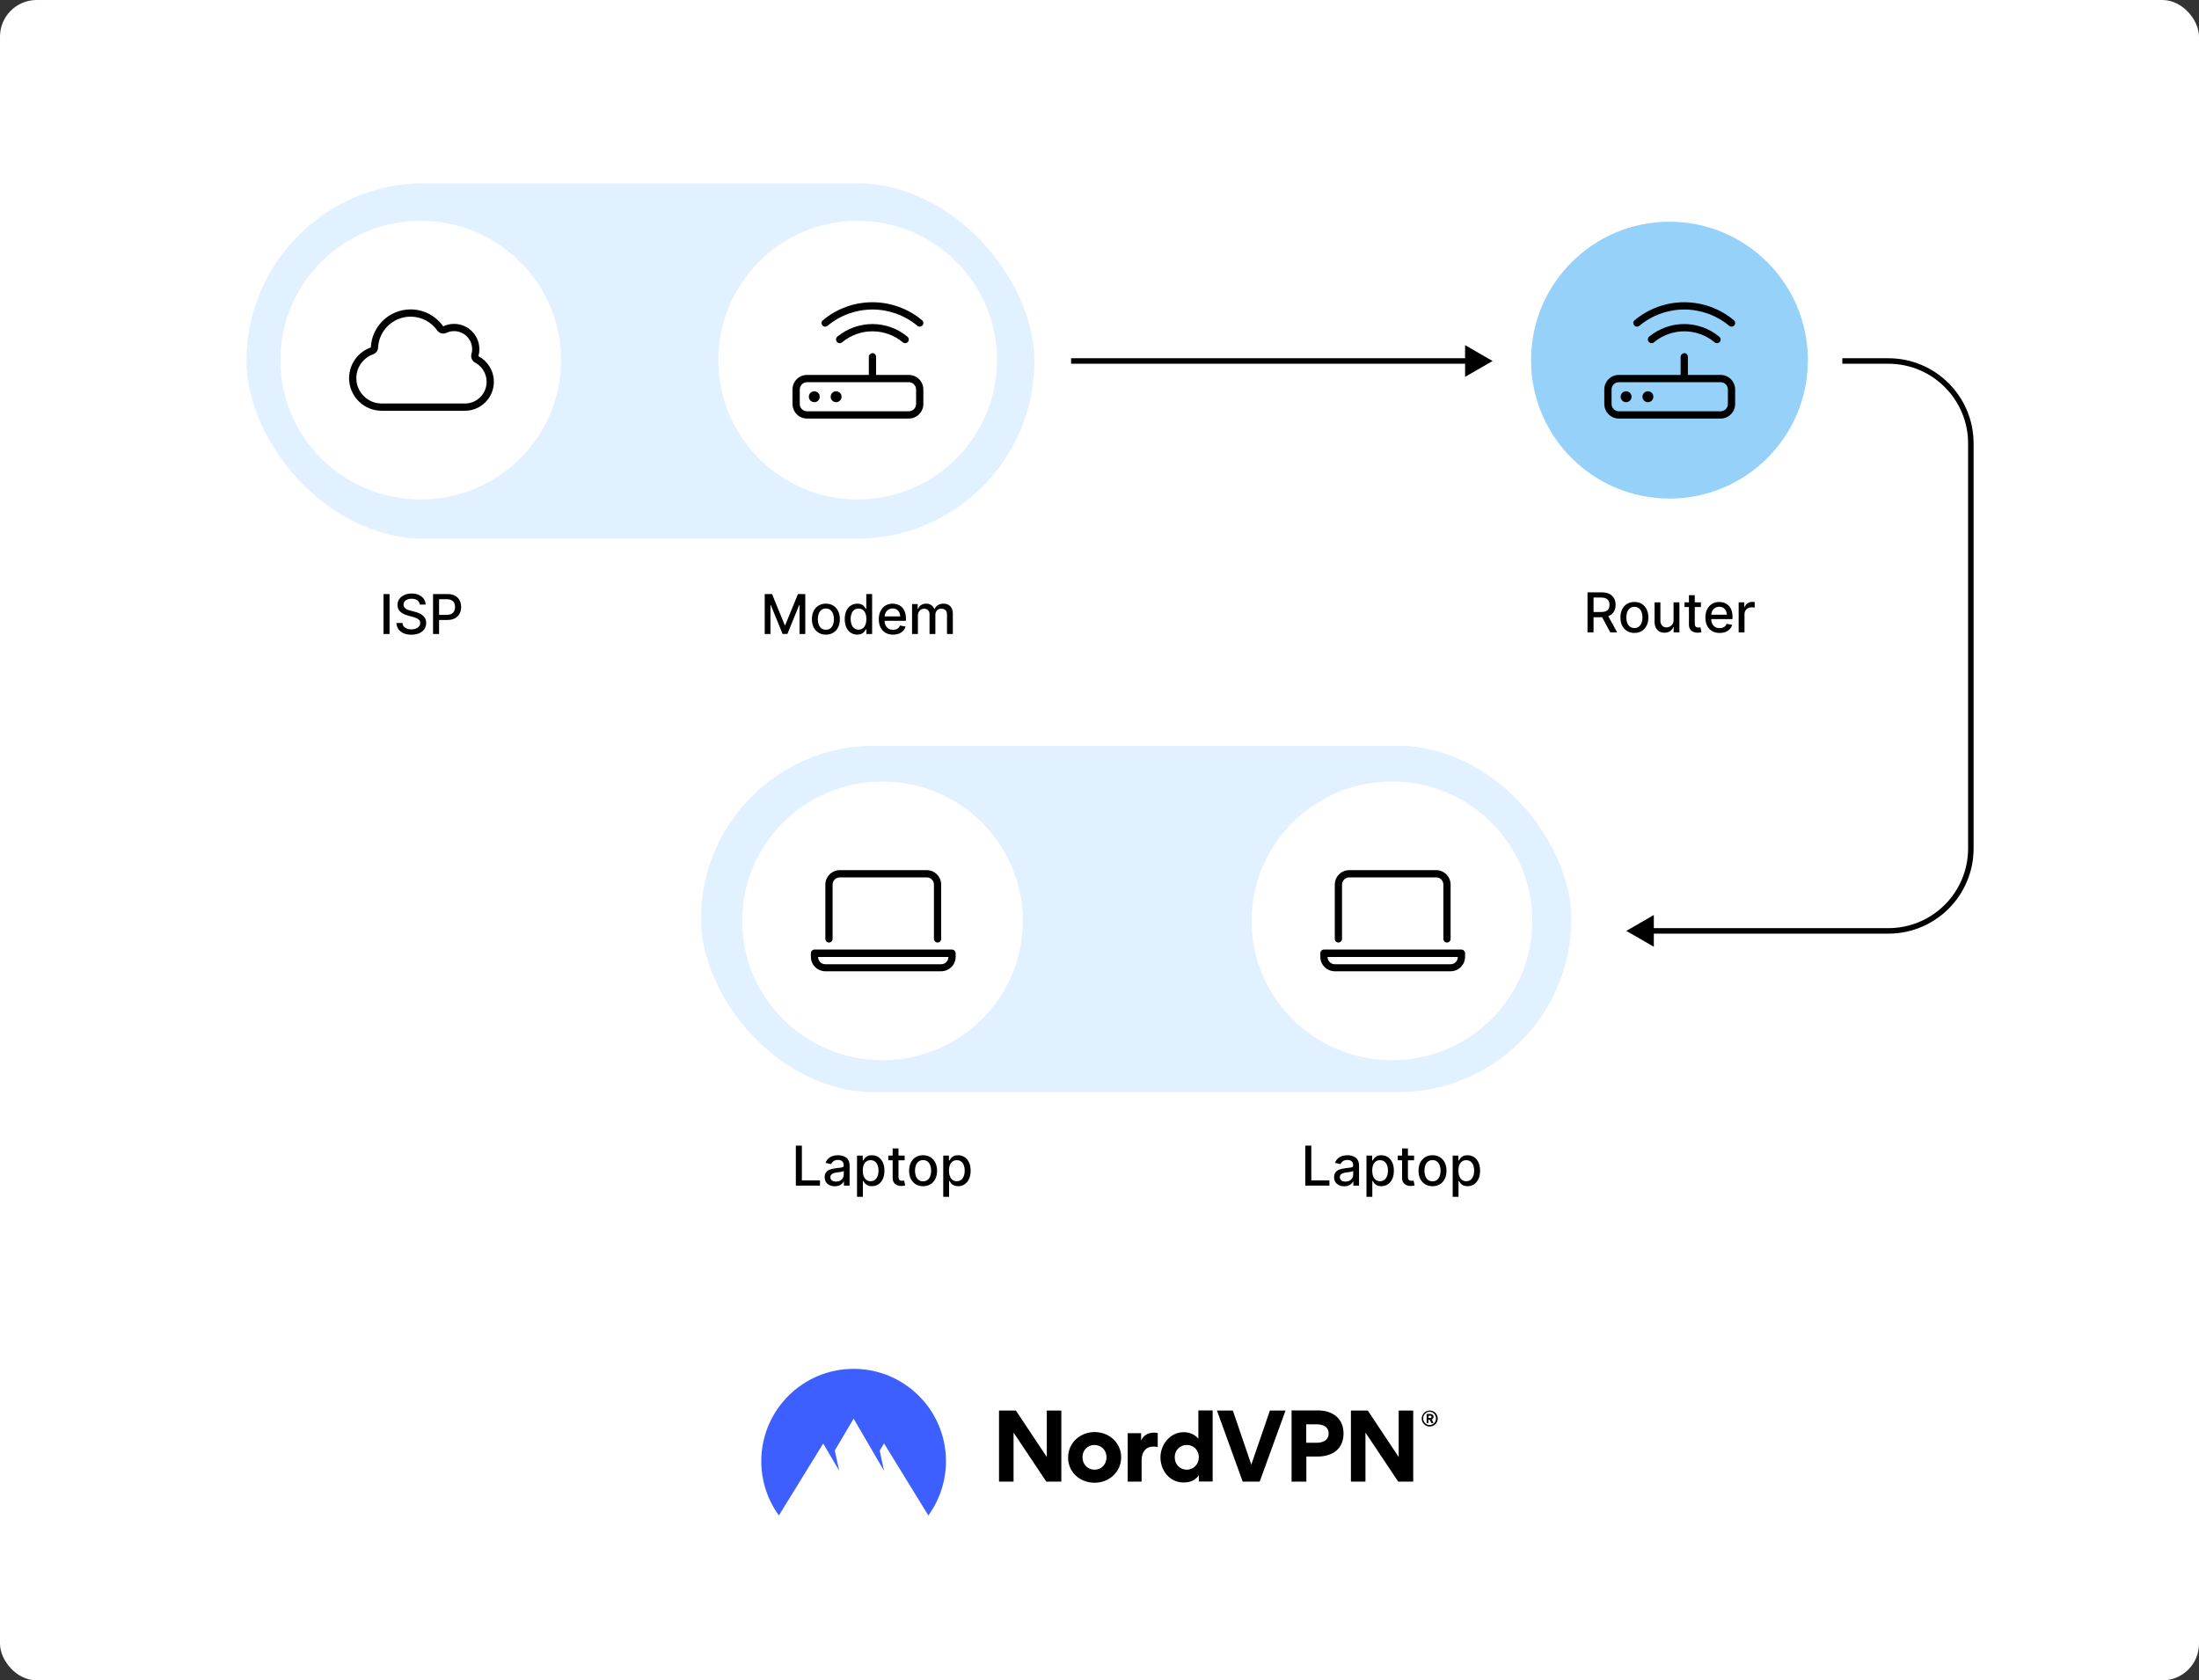 <svg fill="none" height="917" viewBox="0 0 1200 917" width="1200" xmlns="http://www.w3.org/2000/svg" xmlns:xlink="http://www.w3.org/1999/xlink"><rect x="0" y="0" width="1200" height="917" fill="#333333" stroke="none"/><clipPath id="clip0_220_501"><path d="M190.5 157H269.5V236H190.5Z"/></clipPath><clipPath id="clip1_220_501"><path d="M442.5 463H521.5V542H442.5Z"/></clipPath><clipPath id="clip2_220_501"><path d="M720.5 463H799.5V542H720.5Z"/></clipPath><rect fill="#ffffff" height="917" rx="20" width="1200"/><path d="M814.5 197 799.5 188.34V205.66L814.5 197ZM584.5 198.5H801V195.5H584.5V198.5Z" fill="#000000"/><path d="M887.5 508 902.5 499.34 902.5 516.66 887.5 508ZM1030.5 197 1030.5 195.5 1030.5 197ZM1075.5 242 1077 242 1075.5 242ZM1075.5 463 1074 463 1075.5 463ZM1030.5 509.5 901 509.5 901 506.5 1030.5 506.5 1030.5 509.5ZM1005.36 195.5 1030.5 195.5 1030.5 198.5 1005.36 198.5 1005.36 195.5ZM1077 242 1077 463 1074 463 1074 242 1077 242ZM1030.5 195.5C1056.18 195.5 1077 216.319 1077 242L1074 242C1074 217.976 1054.52 198.5 1030.5 198.5L1030.5 195.5ZM1030.5 506.5C1054.52 506.5 1074 487.024 1074 463L1077 463C1077 488.681 1056.18 509.5 1030.5 509.5L1030.5 506.5Z" fill="#000000"/><rect fill="#e2f1ff" height="194" rx="97" width="430" x="134.5" y="100"/><path d="M305.662 196.537C305.662 238.256 271.599 272.075 229.581 272.075 187.563 272.075 153.5 238.256 153.5 196.537 153.5 154.819 187.563 121 229.581 121 271.599 121 305.662 154.819 305.662 196.537Z" fill="#ffffff"/><path d="M305.662 196.537C305.662 238.256 271.599 272.075 229.581 272.075 187.563 272.075 153.5 238.256 153.5 196.537 153.5 154.819 187.563 121 229.581 121 271.599 121 305.662 154.819 305.662 196.537Z" stroke="#ffffff"/><g clip-path="url(#clip0_220_501)"><path d="M247.775 176.75C255.416 176.75 261.6 182.934 261.6 190.575 261.6 191.896 261.415 193.056 261.069 194.377 266.081 197.018 269.5 202.289 269.5 208.35 269.5 217.077 262.427 224.15 253.7 224.15H208.275C198.458 224.15 190.5 216.188 190.5 206.375 190.5 198.623 195.456 192.044 202.371 189.6 202.881 178.058 212.398 168.85 224.075 168.85 231.42 168.85 237.912 172.498 241.85 178.083 243.64 177.228 245.652 176.75 247.775 176.75ZM243.541 181.65C241.813 182.477 239.727 181.922 238.616 180.354 235.394 175.777 230.086 172.8 224.075 172.8 214.521 172.8 206.732 180.33 206.312 189.773 206.251 191.39 205.201 192.686 203.683 193.328 198.299 195.229 194.45 200.351 194.45 206.375 194.45 214.016 200.639 220.2 208.275 220.2H253.7C260.242 220.2 265.55 214.892 265.55 208.35 265.55 203.807 262.995 199.857 259.23 197.87 257.576 196.883 256.761 195.08 257.267 193.18 257.514 192.427 257.65 191.525 257.65 190.575 257.65 185.119 253.231 180.7 247.775 180.7 246.257 180.7 244.825 181.046 243.541 181.65Z" fill="#000000"/></g><path d="M212.578 324.182V346H209.286V324.182H212.578ZM229.092 329.913C228.978 328.905 228.509 328.124 227.686 327.57 226.862 327.009 225.825 326.728 224.575 326.728 223.68 326.728 222.906 326.87 222.252 327.154 221.599 327.431 221.091 327.815 220.729 328.305 220.374 328.788 220.196 329.338 220.196 329.956 220.196 330.474 220.317 330.922 220.558 331.298 220.807 331.675 221.13 331.991 221.528 332.246 221.933 332.495 222.366 332.705 222.828 332.875 223.289 333.038 223.733 333.173 224.159 333.28L226.29 333.834C226.986 334.004 227.7 334.235 228.431 334.526 229.163 334.817 229.841 335.201 230.466 335.677 231.091 336.153 231.595 336.742 231.979 337.445 232.369 338.148 232.565 338.99 232.565 339.97 232.565 341.206 232.245 342.303 231.606 343.262 230.974 344.221 230.054 344.977 228.847 345.531 227.646 346.085 226.194 346.362 224.49 346.362 222.856 346.362 221.443 346.103 220.249 345.585 219.056 345.066 218.122 344.331 217.448 343.379 216.773 342.42 216.4 341.284 216.329 339.97H219.632C219.695 340.759 219.951 341.415 220.399 341.941 220.853 342.46 221.432 342.847 222.135 343.102 222.845 343.351 223.623 343.475 224.468 343.475 225.399 343.475 226.226 343.33 226.95 343.038 227.682 342.74 228.257 342.328 228.676 341.803 229.095 341.27 229.305 340.648 229.305 339.938 229.305 339.292 229.12 338.763 228.751 338.351 228.389 337.939 227.895 337.598 227.27 337.328 226.652 337.058 225.953 336.82 225.171 336.614L222.593 335.911C220.846 335.435 219.461 334.736 218.438 333.812 217.423 332.889 216.915 331.668 216.915 330.148 216.915 328.891 217.256 327.793 217.938 326.856 218.619 325.918 219.543 325.19 220.708 324.672 221.872 324.146 223.186 323.884 224.649 323.884 226.127 323.884 227.43 324.143 228.559 324.661 229.695 325.18 230.59 325.893 231.244 326.803 231.897 327.705 232.238 328.741 232.267 329.913H229.092ZM236.319 346V324.182H244.096C245.793 324.182 247.199 324.491 248.314 325.109 249.429 325.727 250.264 326.572 250.818 327.644 251.372 328.71 251.649 329.91 251.649 331.245 251.649 332.587 251.368 333.795 250.807 334.867 250.253 335.933 249.415 336.778 248.293 337.403 247.178 338.021 245.775 338.33 244.085 338.33H238.737V335.538H243.787C244.859 335.538 245.729 335.354 246.397 334.984 247.064 334.608 247.554 334.097 247.867 333.45 248.179 332.804 248.336 332.069 248.336 331.245 248.336 330.421 248.179 329.69 247.867 329.05 247.554 328.411 247.061 327.911 246.386 327.548 245.718 327.186 244.838 327.005 243.744 327.005H239.61V346H236.319Z" fill="#000000"/><circle cx="468.037" cy="196.537" fill="#ffffff" r="75.537"/><circle cx="468.037" cy="196.537" r="75.537" stroke="#ffffff"/><path d="M444.369 213.531C442.726 213.531 441.394 214.864 441.394 216.506 441.394 218.149 442.726 219.481 444.369 219.481 446.012 219.481 447.344 218.155 447.344 216.506 447.344 214.857 446.018 213.531 444.369 213.531ZM456.27 213.531C454.628 213.531 453.295 214.864 453.295 216.506 453.295 218.149 454.634 219.481 456.27 219.481 457.907 219.481 459.246 218.155 459.246 216.506 459.246 214.857 457.919 213.531 456.27 213.531ZM495.941 204.605H478.089V194.687C478.089 193.596 477.197 192.704 476.217 192.704 475.238 192.704 474.122 193.596 474.122 194.687V204.605H440.402C436.02 204.605 432.468 208.157 432.468 212.539V220.362C432.468 224.849 436.02 228.407 440.402 228.407H495.941C500.323 228.407 503.875 224.854 503.875 220.473V212.539C503.875 208.163 500.317 204.605 495.941 204.605ZM499.908 220.473C499.908 222.664 498.131 224.44 495.941 224.44H440.402C438.211 224.44 436.435 222.664 436.435 220.473V212.539C436.435 210.348 438.211 208.571 440.402 208.571H495.941C498.131 208.571 499.908 210.348 499.908 212.539V220.473ZM451.596 177.79C458.452 172.059 467.155 168.901 476.106 168.901 485.056 168.901 493.759 172.059 500.627 177.792 500.987 178.1 501.445 178.249 501.892 178.249 502.457 178.249 503.019 178.007 503.414 177.538 504.115 176.697 504.003 175.445 503.162 174.742 495.594 168.419 485.986 164.934 476.106 164.934 466.225 164.934 456.617 168.419 449.055 174.748 448.101 175.451 448.101 176.702 448.795 177.542 449.501 178.385 450.753 178.497 451.596 177.79ZM456.989 183.666C456.035 184.472 456.035 185.724 456.729 186.567 457.436 187.41 458.688 187.509 459.531 186.815 464.167 182.935 470.056 180.802 476.106 180.802 482.155 180.802 488.045 182.939 492.693 186.818 493.052 187.125 493.511 187.274 493.957 187.274 494.523 187.274 495.089 187.032 495.48 186.563 496.181 185.722 496.069 184.47 495.228 183.767 489.879 179.302 483.085 176.835 476.106 176.835 469.126 176.835 462.332 179.302 456.989 183.666Z" fill="#000000"/><path d="M417.307 324.182H421.302L428.248 341.142H428.504L435.45 324.182H439.445V346H436.313V330.212H436.11L429.675 345.968H427.076L420.641 330.201H420.439V346H417.307V324.182ZM450.688 346.33C449.154 346.33 447.815 345.979 446.671 345.276 445.528 344.572 444.64 343.589 444.008 342.325 443.376 341.06 443.06 339.583 443.06 337.893 443.06 336.195 443.376 334.711 444.008 333.44 444.64 332.168 445.528 331.181 446.671 330.478 447.815 329.775 449.154 329.423 450.688 329.423 452.222 329.423 453.561 329.775 454.704 330.478 455.848 331.181 456.735 332.168 457.367 333.44 458 334.711 458.316 336.195 458.316 337.893 458.316 339.583 458 341.06 457.367 342.325 456.735 343.589 455.848 344.572 454.704 345.276 453.561 345.979 452.222 346.33 450.688 346.33ZM450.698 343.656C451.693 343.656 452.517 343.393 453.17 342.868 453.823 342.342 454.306 341.643 454.619 340.769 454.938 339.896 455.098 338.933 455.098 337.882 455.098 336.838 454.938 335.879 454.619 335.006 454.306 334.125 453.823 333.418 453.17 332.886 452.517 332.353 451.693 332.087 450.698 332.087 449.697 332.087 448.866 332.353 448.205 332.886 447.552 333.418 447.066 334.125 446.746 335.006 446.433 335.879 446.277 336.838 446.277 337.882 446.277 338.933 446.433 339.896 446.746 340.769 447.066 341.643 447.552 342.342 448.205 342.868 448.866 343.393 449.697 343.656 450.698 343.656ZM467.817 346.32C466.496 346.32 465.317 345.982 464.28 345.308 463.25 344.626 462.44 343.656 461.851 342.399 461.269 341.135 460.977 339.619 460.977 337.85 460.977 336.082 461.272 334.569 461.862 333.312 462.458 332.055 463.275 331.092 464.312 330.425 465.349 329.757 466.524 329.423 467.838 329.423 468.854 329.423 469.671 329.594 470.288 329.935 470.913 330.268 471.396 330.659 471.737 331.107 472.085 331.554 472.355 331.948 472.547 332.289H472.739V324.182H475.924V346H472.813V343.454H472.547C472.355 343.802 472.078 344.2 471.716 344.647 471.361 345.094 470.871 345.485 470.246 345.819 469.621 346.153 468.811 346.32 467.817 346.32ZM468.52 343.603C469.436 343.603 470.21 343.362 470.842 342.879 471.482 342.388 471.965 341.71 472.291 340.844 472.625 339.977 472.792 338.969 472.792 337.818 472.792 336.682 472.629 335.687 472.302 334.835 471.975 333.983 471.496 333.319 470.864 332.843 470.232 332.367 469.45 332.129 468.52 332.129 467.561 332.129 466.762 332.378 466.123 332.875 465.484 333.372 465.001 334.05 464.674 334.91 464.354 335.769 464.195 336.739 464.195 337.818 464.195 338.912 464.358 339.896 464.685 340.769 465.011 341.643 465.494 342.335 466.134 342.847 466.78 343.351 467.575 343.603 468.52 343.603ZM487.343 346.33C485.731 346.33 484.342 345.986 483.178 345.297 482.02 344.601 481.125 343.624 480.493 342.367 479.868 341.103 479.555 339.622 479.555 337.925 479.555 336.249 479.868 334.771 480.493 333.493 481.125 332.214 482.006 331.217 483.135 330.499 484.271 329.782 485.599 329.423 487.119 329.423 488.043 329.423 488.937 329.576 489.804 329.881 490.67 330.187 491.448 330.666 492.137 331.32 492.826 331.973 493.369 332.822 493.767 333.866 494.165 334.903 494.364 336.163 494.364 337.648V338.777H481.356V336.391H491.242C491.242 335.553 491.072 334.81 490.731 334.164 490.39 333.511 489.91 332.996 489.293 332.619 488.682 332.243 487.964 332.055 487.141 332.055 486.246 332.055 485.464 332.275 484.797 332.715 484.136 333.148 483.625 333.717 483.263 334.42 482.908 335.116 482.73 335.872 482.73 336.689V338.553C482.73 339.647 482.922 340.577 483.305 341.344 483.696 342.112 484.239 342.697 484.935 343.102 485.631 343.5 486.445 343.699 487.375 343.699 487.979 343.699 488.529 343.614 489.026 343.443 489.523 343.266 489.953 343.003 490.315 342.655 490.678 342.307 490.954 341.877 491.146 341.366L494.161 341.909C493.92 342.797 493.486 343.575 492.861 344.242 492.244 344.903 491.466 345.418 490.528 345.787 489.598 346.149 488.536 346.33 487.343 346.33ZM497.718 346V329.636H500.775V332.3H500.978C501.319 331.398 501.876 330.695 502.65 330.19 503.425 329.679 504.351 329.423 505.431 329.423 506.525 329.423 507.441 329.679 508.18 330.19 508.925 330.702 509.476 331.405 509.831 332.3H510.001C510.392 331.426 511.013 330.73 511.866 330.212 512.718 329.686 513.733 329.423 514.912 329.423 516.397 329.423 517.608 329.888 518.545 330.819 519.49 331.749 519.962 333.152 519.962 335.027V346H516.777V335.325C516.777 334.217 516.475 333.415 515.871 332.918 515.268 332.42 514.547 332.172 513.709 332.172 512.672 332.172 511.866 332.491 511.29 333.131 510.715 333.763 510.427 334.576 510.427 335.57V346H507.253V335.123C507.253 334.235 506.976 333.521 506.422 332.982 505.868 332.442 505.147 332.172 504.259 332.172 503.655 332.172 503.098 332.332 502.586 332.651 502.082 332.964 501.674 333.401 501.361 333.962 501.056 334.523 500.903 335.173 500.903 335.911V346H497.718Z" fill="#000000"/><rect fill="#e2f1ff" height="189" rx="94.5" width="475" x="382.5" y="407"/><path d="M557.662 502.537C557.662 544.256 523.599 578.075 481.581 578.075 439.563 578.075 405.5 544.256 405.5 502.537 405.5 460.819 439.563 427 481.581 427 523.599 427 557.662 460.819 557.662 502.537Z" fill="#ffffff"/><path d="M557.662 502.537C557.662 544.256 523.599 578.075 481.581 578.075 439.563 578.075 405.5 544.256 405.5 502.537 405.5 460.819 439.563 427 481.581 427 523.599 427 557.662 460.819 557.662 502.537Z" stroke="#ffffff"/><g clip-path="url(#clip1_220_501)"><path d="M519.525 518.189H444.475C443.395 518.189 442.5 519.084 442.5 520.164V522.139C442.5 526.49 446.049 530.039 450.4 530.039H513.6C517.951 530.039 521.5 526.49 521.5 522.139V520.164C521.5 519.189 520.611 518.189 519.525 518.189ZM513.6 526.2H450.4C448.223 526.2 446.45 524.427 446.45 522.25H517.55C517.55 524.422 515.772 526.2 513.6 526.2ZM452.375 514.35C453.466 514.35 454.35 513.461 454.35 512.375V482.75C454.35 480.57 456.123 478.8 458.3 478.8H505.7C507.877 478.8 509.65 480.57 509.65 482.75V512.375C509.65 513.467 510.533 514.35 511.625 514.35 512.717 514.35 513.6 513.467 513.6 512.375V482.75C513.6 478.395 510.057 474.85 505.7 474.85H458.3C453.943 474.85 450.4 478.395 450.4 482.75V512.375C450.4 513.461 451.284 514.35 452.375 514.35Z" fill="#000000"/></g><path d="M835.662 502.537C835.662 544.256 801.599 578.075 759.581 578.075 717.563 578.075 683.5 544.256 683.5 502.537 683.5 460.819 717.563 427 759.581 427 801.599 427 835.662 460.819 835.662 502.537Z" fill="#ffffff"/><path d="M835.662 502.537C835.662 544.256 801.599 578.075 759.581 578.075 717.563 578.075 683.5 544.256 683.5 502.537 683.5 460.819 717.563 427 759.581 427 801.599 427 835.662 460.819 835.662 502.537Z" stroke="#ffffff"/><g clip-path="url(#clip2_220_501)"><path d="M797.525 518.189H722.475C721.395 518.189 720.5 519.084 720.5 520.164V522.139C720.5 526.49 724.049 530.039 728.4 530.039H791.6C795.951 530.039 799.5 526.49 799.5 522.139V520.164C799.5 519.189 798.611 518.189 797.525 518.189ZM791.6 526.2H728.4C726.223 526.2 724.45 524.427 724.45 522.25H795.55C795.55 524.422 793.772 526.2 791.6 526.2ZM730.375 514.35C731.466 514.35 732.35 513.461 732.35 512.375V482.75C732.35 480.57 734.123 478.8 736.3 478.8H783.7C785.877 478.8 787.65 480.57 787.65 482.75V512.375C787.65 513.467 788.533 514.35 789.625 514.35 790.717 514.35 791.6 513.467 791.6 512.375V482.75C791.6 478.395 788.057 474.85 783.7 474.85H736.3C731.943 474.85 728.4 478.395 728.4 482.75V512.375C728.4 513.461 729.284 514.35 730.375 514.35Z" fill="#000000"/></g><path d="M434.293 647V625.182H437.585V644.166H447.472V647H434.293ZM455.553 647.362C454.516 647.362 453.579 647.17 452.741 646.787 451.903 646.396 451.239 645.832 450.749 645.093 450.266 644.354 450.024 643.449 450.024 642.376 450.024 641.453 450.202 640.693 450.557 640.097 450.912 639.5 451.391 639.028 451.995 638.68 452.599 638.332 453.273 638.069 454.019 637.891 454.765 637.714 455.525 637.579 456.299 637.487 457.279 637.373 458.075 637.281 458.685 637.21 459.296 637.131 459.74 637.007 460.017 636.837 460.294 636.666 460.433 636.389 460.433 636.006V635.931C460.433 635.001 460.17 634.28 459.644 633.768 459.126 633.257 458.352 633.001 457.322 633.001 456.249 633.001 455.404 633.239 454.786 633.715 454.175 634.184 453.753 634.706 453.518 635.281L450.525 634.599C450.88 633.605 451.398 632.803 452.08 632.192 452.769 631.574 453.561 631.126 454.456 630.849 455.351 630.565 456.292 630.423 457.279 630.423 457.933 630.423 458.625 630.501 459.357 630.658 460.095 630.807 460.784 631.084 461.423 631.489 462.07 631.893 462.599 632.472 463.011 633.225 463.423 633.971 463.629 634.94 463.629 636.134V647H460.518V644.763H460.39C460.184 645.175 459.875 645.58 459.463 645.977 459.051 646.375 458.522 646.705 457.876 646.968 457.229 647.231 456.455 647.362 455.553 647.362ZM456.246 644.805C457.126 644.805 457.879 644.631 458.504 644.283 459.136 643.935 459.616 643.481 459.942 642.92 460.276 642.352 460.443 641.744 460.443 641.098V638.989C460.33 639.102 460.109 639.209 459.783 639.308 459.463 639.401 459.097 639.482 458.685 639.553 458.273 639.617 457.872 639.678 457.482 639.734 457.091 639.784 456.764 639.827 456.501 639.862 455.884 639.94 455.319 640.072 454.808 640.256 454.303 640.441 453.898 640.707 453.593 641.055 453.295 641.396 453.146 641.851 453.146 642.419 453.146 643.207 453.437 643.804 454.019 644.209 454.602 644.607 455.344 644.805 456.246 644.805ZM467.691 653.136V630.636H470.802V633.289H471.068C471.253 632.948 471.519 632.554 471.867 632.107 472.215 631.659 472.698 631.268 473.316 630.935 473.934 630.594 474.751 630.423 475.767 630.423 477.088 630.423 478.267 630.757 479.304 631.425 480.34 632.092 481.154 633.055 481.743 634.312 482.34 635.569 482.638 637.082 482.638 638.85 482.638 640.619 482.343 642.135 481.754 643.399 481.164 644.656 480.355 645.626 479.325 646.308 478.295 646.982 477.12 647.32 475.799 647.32 474.804 647.32 473.991 647.153 473.359 646.819 472.734 646.485 472.244 646.094 471.889 645.647 471.534 645.2 471.26 644.802 471.068 644.454H470.877V653.136H467.691ZM470.813 638.818C470.813 639.969 470.98 640.977 471.313 641.844 471.647 642.71 472.13 643.388 472.762 643.879 473.394 644.362 474.169 644.603 475.085 644.603 476.036 644.603 476.832 644.351 477.471 643.847 478.11 643.335 478.593 642.643 478.92 641.769 479.254 640.896 479.421 639.912 479.421 638.818 479.421 637.739 479.257 636.769 478.931 635.91 478.611 635.05 478.128 634.372 477.482 633.875 476.843 633.378 476.044 633.129 475.085 633.129 474.161 633.129 473.38 633.367 472.741 633.843 472.109 634.319 471.63 634.983 471.303 635.835 470.976 636.687 470.813 637.682 470.813 638.818ZM493.665 630.636V633.193H484.727V630.636H493.665ZM487.124 626.716H490.31V642.195C490.31 642.813 490.402 643.278 490.587 643.591 490.771 643.896 491.009 644.106 491.3 644.219 491.599 644.326 491.922 644.379 492.27 644.379 492.526 644.379 492.749 644.362 492.941 644.326 493.133 644.29 493.282 644.262 493.388 644.241L493.964 646.872C493.779 646.943 493.516 647.014 493.175 647.085 492.834 647.163 492.408 647.206 491.897 647.213 491.059 647.227 490.278 647.078 489.553 646.766 488.829 646.453 488.243 645.97 487.795 645.317 487.348 644.663 487.124 643.843 487.124 642.856V626.716ZM503.726 647.33C502.192 647.33 500.853 646.979 499.71 646.276 498.566 645.572 497.678 644.589 497.046 643.325 496.414 642.06 496.098 640.583 496.098 638.893 496.098 637.195 496.414 635.711 497.046 634.44 497.678 633.168 498.566 632.181 499.71 631.478 500.853 630.775 502.192 630.423 503.726 630.423 505.26 630.423 506.599 630.775 507.742 631.478 508.886 632.181 509.774 633.168 510.406 634.44 511.038 635.711 511.354 637.195 511.354 638.893 511.354 640.583 511.038 642.06 510.406 643.325 509.774 644.589 508.886 645.572 507.742 646.276 506.599 646.979 505.26 647.33 503.726 647.33ZM503.737 644.656C504.731 644.656 505.555 644.393 506.208 643.868 506.862 643.342 507.345 642.643 507.657 641.769 507.977 640.896 508.137 639.933 508.137 638.882 508.137 637.838 507.977 636.879 507.657 636.006 507.345 635.125 506.862 634.418 506.208 633.886 505.555 633.353 504.731 633.087 503.737 633.087 502.735 633.087 501.904 633.353 501.244 633.886 500.59 634.418 500.104 635.125 499.784 636.006 499.472 636.879 499.315 637.838 499.315 638.882 499.315 639.933 499.472 640.896 499.784 641.769 500.104 642.643 500.59 643.342 501.244 643.868 501.904 644.393 502.735 644.656 503.737 644.656ZM514.729 653.136V630.636H517.84V633.289H518.107C518.291 632.948 518.558 632.554 518.906 632.107 519.254 631.659 519.737 631.268 520.354 630.935 520.972 630.594 521.789 630.423 522.805 630.423 524.126 630.423 525.305 630.757 526.342 631.425 527.379 632.092 528.192 633.055 528.781 634.312 529.378 635.569 529.676 637.082 529.676 638.85 529.676 640.619 529.381 642.135 528.792 643.399 528.202 644.656 527.393 645.626 526.363 646.308 525.333 646.982 524.158 647.32 522.837 647.32 521.842 647.32 521.029 647.153 520.397 646.819 519.772 646.485 519.282 646.094 518.927 645.647 518.572 645.2 518.298 644.802 518.107 644.454H517.915V653.136H514.729ZM517.851 638.818C517.851 639.969 518.018 640.977 518.352 641.844 518.685 642.71 519.168 643.388 519.8 643.879 520.433 644.362 521.207 644.603 522.123 644.603 523.075 644.603 523.87 644.351 524.509 643.847 525.148 643.335 525.631 642.643 525.958 641.769 526.292 640.896 526.459 639.912 526.459 638.818 526.459 637.739 526.295 636.769 525.969 635.91 525.649 635.05 525.166 634.372 524.52 633.875 523.881 633.378 523.082 633.129 522.123 633.129 521.2 633.129 520.418 633.367 519.779 633.843 519.147 634.319 518.668 634.983 518.341 635.835 518.014 636.687 517.851 637.682 517.851 638.818Z" fill="#000000"/><path d="M712.293 647V625.182H715.585V644.166H725.472V647H712.293ZM733.553 647.362C732.516 647.362 731.579 647.17 730.741 646.787 729.903 646.396 729.239 645.832 728.749 645.093 728.266 644.354 728.024 643.449 728.024 642.376 728.024 641.453 728.202 640.693 728.557 640.097 728.912 639.5 729.391 639.028 729.995 638.68 730.599 638.332 731.273 638.069 732.019 637.891 732.765 637.714 733.525 637.579 734.299 637.487 735.279 637.373 736.075 637.281 736.685 637.21 737.296 637.131 737.74 637.007 738.017 636.837 738.294 636.666 738.433 636.389 738.433 636.006V635.931C738.433 635.001 738.17 634.28 737.644 633.768 737.126 633.257 736.352 633.001 735.322 633.001 734.249 633.001 733.404 633.239 732.786 633.715 732.175 634.184 731.753 634.706 731.518 635.281L728.525 634.599C728.88 633.605 729.398 632.803 730.08 632.192 730.769 631.574 731.561 631.126 732.456 630.849 733.351 630.565 734.292 630.423 735.279 630.423 735.933 630.423 736.625 630.501 737.357 630.658 738.095 630.807 738.784 631.084 739.423 631.489 740.07 631.893 740.599 632.472 741.011 633.225 741.423 633.971 741.629 634.94 741.629 636.134V647H738.518V644.763H738.39C738.184 645.175 737.875 645.58 737.463 645.977 737.051 646.375 736.522 646.705 735.876 646.968 735.229 647.231 734.455 647.362 733.553 647.362ZM734.246 644.805C735.126 644.805 735.879 644.631 736.504 644.283 737.136 643.935 737.616 643.481 737.942 642.92 738.276 642.352 738.443 641.744 738.443 641.098V638.989C738.33 639.102 738.109 639.209 737.783 639.308 737.463 639.401 737.097 639.482 736.685 639.553 736.273 639.617 735.872 639.678 735.482 639.734 735.091 639.784 734.764 639.827 734.501 639.862 733.884 639.94 733.319 640.072 732.808 640.256 732.303 640.441 731.898 640.707 731.593 641.055 731.295 641.396 731.146 641.851 731.146 642.419 731.146 643.207 731.437 643.804 732.019 644.209 732.602 644.607 733.344 644.805 734.246 644.805ZM745.691 653.136V630.636H748.802V633.289H749.068C749.253 632.948 749.519 632.554 749.867 632.107 750.215 631.659 750.698 631.268 751.316 630.935 751.934 630.594 752.751 630.423 753.767 630.423 755.088 630.423 756.267 630.757 757.304 631.425 758.34 632.092 759.154 633.055 759.743 634.312 760.34 635.569 760.638 637.082 760.638 638.85 760.638 640.619 760.343 642.135 759.754 643.399 759.164 644.656 758.355 645.626 757.325 646.308 756.295 646.982 755.12 647.32 753.799 647.32 752.804 647.32 751.991 647.153 751.359 646.819 750.734 646.485 750.244 646.094 749.889 645.647 749.534 645.2 749.26 644.802 749.068 644.454H748.877V653.136H745.691ZM748.813 638.818C748.813 639.969 748.98 640.977 749.313 641.844 749.647 642.71 750.13 643.388 750.762 643.879 751.394 644.362 752.169 644.603 753.085 644.603 754.036 644.603 754.832 644.351 755.471 643.847 756.11 643.335 756.593 642.643 756.92 641.769 757.254 640.896 757.421 639.912 757.421 638.818 757.421 637.739 757.257 636.769 756.931 635.91 756.611 635.05 756.128 634.372 755.482 633.875 754.843 633.378 754.044 633.129 753.085 633.129 752.161 633.129 751.38 633.367 750.741 633.843 750.109 634.319 749.63 634.983 749.303 635.835 748.976 636.687 748.813 637.682 748.813 638.818ZM771.665 630.636V633.193H762.727V630.636H771.665ZM765.124 626.716H768.31V642.195C768.31 642.813 768.402 643.278 768.587 643.591 768.771 643.896 769.009 644.106 769.3 644.219 769.599 644.326 769.922 644.379 770.27 644.379 770.526 644.379 770.749 644.362 770.941 644.326 771.133 644.29 771.282 644.262 771.388 644.241L771.964 646.872C771.779 646.943 771.516 647.014 771.175 647.085 770.834 647.163 770.408 647.206 769.897 647.213 769.059 647.227 768.278 647.078 767.553 646.766 766.829 646.453 766.243 645.97 765.795 645.317 765.348 644.663 765.124 643.843 765.124 642.856V626.716ZM781.726 647.33C780.192 647.33 778.853 646.979 777.71 646.276 776.566 645.572 775.678 644.589 775.046 643.325 774.414 642.06 774.098 640.583 774.098 638.893 774.098 637.195 774.414 635.711 775.046 634.44 775.678 633.168 776.566 632.181 777.71 631.478 778.853 630.775 780.192 630.423 781.726 630.423 783.26 630.423 784.599 630.775 785.742 631.478 786.886 632.181 787.774 633.168 788.406 634.44 789.038 635.711 789.354 637.195 789.354 638.893 789.354 640.583 789.038 642.06 788.406 643.325 787.774 644.589 786.886 645.572 785.742 646.276 784.599 646.979 783.26 647.33 781.726 647.33ZM781.737 644.656C782.731 644.656 783.555 644.393 784.208 643.868 784.862 643.342 785.345 642.643 785.657 641.769 785.977 640.896 786.137 639.933 786.137 638.882 786.137 637.838 785.977 636.879 785.657 636.006 785.345 635.125 784.862 634.418 784.208 633.886 783.555 633.353 782.731 633.087 781.737 633.087 780.735 633.087 779.904 633.353 779.244 633.886 778.59 634.418 778.104 635.125 777.784 636.006 777.472 636.879 777.315 637.838 777.315 638.882 777.315 639.933 777.472 640.896 777.784 641.769 778.104 642.643 778.59 643.342 779.244 643.868 779.904 644.393 780.735 644.656 781.737 644.656ZM792.729 653.136V630.636H795.84V633.289H796.107C796.291 632.948 796.558 632.554 796.906 632.107 797.254 631.659 797.737 631.268 798.354 630.935 798.972 630.594 799.789 630.423 800.805 630.423 802.126 630.423 803.305 630.757 804.342 631.425 805.379 632.092 806.192 633.055 806.781 634.312 807.378 635.569 807.676 637.082 807.676 638.85 807.676 640.619 807.381 642.135 806.792 643.399 806.202 644.656 805.393 645.626 804.363 646.308 803.333 646.982 802.158 647.32 800.837 647.32 799.842 647.32 799.029 647.153 798.397 646.819 797.772 646.485 797.282 646.094 796.927 645.647 796.572 645.2 796.298 644.802 796.107 644.454H795.915V653.136H792.729ZM795.851 638.818C795.851 639.969 796.018 640.977 796.352 641.844 796.685 642.71 797.168 643.388 797.8 643.879 798.433 644.362 799.207 644.603 800.123 644.603 801.075 644.603 801.87 644.351 802.509 643.847 803.148 643.335 803.631 642.643 803.958 641.769 804.292 640.896 804.459 639.912 804.459 638.818 804.459 637.739 804.295 636.769 803.969 635.91 803.649 635.05 803.166 634.372 802.52 633.875 801.881 633.378 801.082 633.129 800.123 633.129 799.2 633.129 798.418 633.367 797.779 633.843 797.147 634.319 796.668 634.983 796.341 635.835 796.014 636.687 795.851 637.682 795.851 638.818Z" fill="#000000"/><circle cx="911.037" cy="196.537" fill="#95d1f9" r="75.537"/><g fill="#000000"><path d="M887.368 213.531C885.725 213.531 884.393 214.864 884.393 216.506 884.393 218.149 885.725 219.481 887.368 219.481 889.011 219.481 890.343 218.155 890.343 216.506 890.343 214.857 889.017 213.531 887.368 213.531ZM899.269 213.531C897.627 213.531 896.294 214.864 896.294 216.506 896.294 218.149 897.633 219.481 899.269 219.481 900.906 219.481 902.245 218.155 902.245 216.506 902.245 214.857 900.918 213.531 899.269 213.531ZM938.94 204.605H921.088V194.687C921.088 193.596 920.196 192.704 919.216 192.704 918.237 192.704 917.121 193.596 917.121 194.687V204.605H883.401C879.019 204.605 875.467 208.157 875.467 212.539V220.362C875.467 224.849 879.019 228.407 883.401 228.407H938.94C943.322 228.407 946.874 224.854 946.874 220.473V212.539C946.874 208.163 943.316 204.605 938.94 204.605ZM942.907 220.473C942.907 222.664 941.131 224.44 938.94 224.44H883.401C881.21 224.44 879.434 222.664 879.434 220.473V212.539C879.434 210.348 881.21 208.571 883.401 208.571H938.94C941.131 208.571 942.907 210.348 942.907 212.539V220.473ZM894.596 177.79C901.451 172.059 910.154 168.901 919.105 168.901 928.055 168.901 936.758 172.059 943.626 177.792 943.986 178.1 944.444 178.249 944.891 178.249 945.456 178.249 946.018 178.007 946.413 177.538 947.114 176.697 947.002 175.445 946.161 174.742 938.593 168.419 928.985 164.934 919.105 164.934 909.224 164.934 899.616 168.419 892.054 174.748 891.1 175.451 891.1 176.702 891.794 177.542 892.5 178.385 893.753 178.497 894.596 177.79ZM899.988 183.666C899.034 184.472 899.034 185.724 899.728 186.567 900.435 187.41 901.687 187.509 902.53 186.815 907.166 182.935 913.055 180.802 919.105 180.802 925.154 180.802 931.044 182.939 935.692 186.818 936.051 187.125 936.51 187.274 936.956 187.274 937.522 187.274 938.088 187.032 938.479 186.563 939.18 185.722 939.068 184.47 938.227 183.767 932.878 179.302 926.084 176.835 919.105 176.835 912.125 176.835 905.331 179.302 899.988 183.666Z"/><path d="M866.306 345.075V323.257H874.083C875.774 323.257 877.176 323.548 878.291 324.13 879.413 324.712 880.252 325.519 880.806 326.548 881.36 327.571 881.637 328.754 881.637 330.096 881.637 331.431 881.356 332.607 880.795 333.622 880.241 334.631 879.403 335.416 878.281 335.977 877.166 336.538 875.763 336.818 874.073 336.818H868.181V333.985H873.774C874.84 333.985 875.706 333.832 876.374 333.526 877.048 333.221 877.542 332.777 877.855 332.195 878.167 331.612 878.323 330.913 878.323 330.096 878.323 329.272 878.163 328.558 877.844 327.955 877.531 327.351 877.038 326.889 876.363 326.57 875.695 326.243 874.818 326.08 873.732 326.08H869.598V345.075H866.306ZM877.077 335.231 882.467 345.075H878.717L873.433 335.231H877.077ZM891.894 345.405C890.36 345.405 889.021 345.053 887.878 344.35 886.734 343.647 885.847 342.663 885.214 341.399 884.582 340.135 884.266 338.658 884.266 336.967 884.266 335.27 884.582 333.786 885.214 332.514 885.847 331.243 886.734 330.256 887.878 329.553 889.021 328.85 890.36 328.498 891.894 328.498 893.428 328.498 894.767 328.85 895.911 329.553 897.054 330.256 897.942 331.243 898.574 332.514 899.206 333.786 899.522 335.27 899.522 336.967 899.522 338.658 899.206 340.135 898.574 341.399 897.942 342.663 897.054 343.647 895.911 344.35 894.767 345.053 893.428 345.405 891.894 345.405ZM891.905 342.731C892.899 342.731 893.723 342.468 894.376 341.943 895.03 341.417 895.513 340.717 895.825 339.844 896.145 338.97 896.305 338.008 896.305 336.957 896.305 335.913 896.145 334.954 895.825 334.08 895.513 333.2 895.03 332.493 894.376 331.96 893.723 331.428 892.899 331.161 891.905 331.161 890.903 331.161 890.072 331.428 889.412 331.96 888.759 332.493 888.272 333.2 887.952 334.08 887.64 334.954 887.484 335.913 887.484 336.957 887.484 338.008 887.64 338.97 887.952 339.844 888.272 340.717 888.759 341.417 889.412 341.943 890.072 342.468 890.903 342.731 891.905 342.731ZM913.263 338.288V328.711H916.459V345.075H913.327V342.241H913.157C912.78 343.114 912.177 343.842 911.346 344.425 910.522 345 909.496 345.288 908.267 345.288 907.216 345.288 906.285 345.057 905.476 344.595 904.673 344.127 904.041 343.434 903.579 342.518 903.125 341.602 902.898 340.469 902.898 339.119V328.711H906.083V338.736C906.083 339.851 906.392 340.739 907.01 341.399 907.628 342.06 908.43 342.39 909.417 342.39 910.014 342.39 910.607 342.241 911.197 341.943 911.793 341.644 912.287 341.193 912.677 340.59 913.075 339.986 913.27 339.219 913.263 338.288ZM928.198 328.711V331.268H919.26V328.711H928.198ZM921.657 324.791H924.842V340.27C924.842 340.888 924.934 341.353 925.119 341.666 925.304 341.971 925.542 342.181 925.833 342.294 926.131 342.401 926.454 342.454 926.802 342.454 927.058 342.454 927.282 342.436 927.473 342.401 927.665 342.365 927.814 342.337 927.921 342.315L928.496 344.947C928.312 345.018 928.049 345.089 927.708 345.16 927.367 345.238 926.941 345.281 926.429 345.288 925.591 345.302 924.81 345.153 924.086 344.84 923.361 344.528 922.775 344.045 922.328 343.391 921.88 342.738 921.657 341.918 921.657 340.931V324.791ZM938.418 345.405C936.806 345.405 935.418 345.061 934.253 344.372 933.095 343.676 932.2 342.699 931.568 341.442 930.943 340.178 930.631 338.697 930.631 336.999 930.631 335.323 930.943 333.846 931.568 332.568 932.2 331.289 933.081 330.291 934.21 329.574 935.347 328.857 936.675 328.498 938.195 328.498 939.118 328.498 940.013 328.651 940.879 328.956 941.746 329.261 942.523 329.741 943.212 330.394 943.901 331.048 944.445 331.896 944.842 332.94 945.24 333.977 945.439 335.238 945.439 336.722V337.852H932.431V335.465H942.317C942.317 334.627 942.147 333.885 941.806 333.239 941.465 332.585 940.986 332.07 940.368 331.694 939.757 331.318 939.04 331.129 938.216 331.129 937.321 331.129 936.54 331.35 935.872 331.79 935.212 332.223 934.7 332.791 934.338 333.494 933.983 334.19 933.805 334.947 933.805 335.764V337.628C933.805 338.722 933.997 339.652 934.381 340.419 934.771 341.186 935.315 341.772 936.011 342.177 936.707 342.575 937.52 342.774 938.45 342.774 939.054 342.774 939.604 342.688 940.102 342.518 940.599 342.34 941.028 342.078 941.391 341.73 941.753 341.382 942.03 340.952 942.222 340.44L945.236 340.984C944.995 341.872 944.562 342.649 943.937 343.317 943.319 343.977 942.541 344.492 941.604 344.862 940.673 345.224 939.611 345.405 938.418 345.405ZM948.793 345.075V328.711H951.872V331.311H952.042C952.341 330.43 952.866 329.737 953.619 329.233 954.379 328.722 955.238 328.466 956.197 328.466 956.396 328.466 956.631 328.473 956.9 328.487 957.177 328.502 957.394 328.519 957.55 328.541V331.587C957.422 331.552 957.195 331.513 956.868 331.47 956.542 331.421 956.215 331.396 955.888 331.396 955.135 331.396 954.464 331.556 953.875 331.875 953.292 332.188 952.831 332.624 952.49 333.186 952.149 333.739 951.979 334.372 951.979 335.082V345.075H948.793Z"/><path d="M775.837 774.113C775.837 772.972 776.307 771.832 777.114 771.026 777.92 770.221 779.062 769.751 780.204 769.751 781.347 769.751 782.489 770.221 783.295 771.026 784.101 771.832 784.572 772.972 784.572 774.113 784.572 774.717 784.437 775.254 784.236 775.791 784.034 776.328 783.698 776.798 783.295 777.201 782.892 777.603 782.422 777.939 781.884 778.14 781.347 778.342 780.809 778.476 780.204 778.476 779.6 778.476 779.062 778.342 778.525 778.14 777.987 777.939 777.517 777.603 777.114 777.201 776.71 776.798 776.374 776.328 776.173 775.791 775.904 775.254 775.837 774.65 775.837 774.113ZM776.643 774.113C776.643 774.583 776.71 775.053 776.912 775.456 777.114 775.858 777.315 776.261 777.651 776.597 777.987 776.932 778.39 777.201 778.793 777.402 779.196 777.603 779.667 777.67 780.137 777.67 781.078 777.67 782.018 777.268 782.623 776.597 783.295 775.925 783.631 775.053 783.631 774.046 783.631 773.107 783.228 772.167 782.623 771.496 781.951 770.825 781.078 770.422 780.137 770.422 779.667 770.422 779.196 770.489 778.793 770.691 778.39 770.892 777.987 771.16 777.651 771.496 777.315 771.832 777.046 772.234 776.912 772.637 776.71 773.174 776.643 773.644 776.643 774.113ZM779.532 776.597H778.525V771.63H780.473C781.481 771.63 782.287 772.167 782.287 773.174 782.287 773.509 782.22 773.778 782.018 774.046 781.817 774.315 781.615 774.516 781.279 774.583L782.287 776.597H781.145L780.204 774.785H779.465V776.597H779.532ZM780.406 772.57H779.532V773.778H780.406C780.809 773.778 781.212 773.644 781.212 773.174 781.212 772.704 780.809 772.57 780.406 772.57Z"/><path clip-rule="evenodd" d="M570.974 808.543 553.101 781.764V808.543H545.173V769.751H554.378L571.243 795.12V769.751H579.171V808.543H570.974Z" fill-rule="evenodd"/><path clip-rule="evenodd" d="M597.38 781.496C589.317 781.496 582.866 787.469 582.866 795.389 582.866 803.375 589.25 809.147 597.312 809.147 605.375 809.147 611.825 803.174 611.825 795.187 611.758 787.335 605.308 781.496 597.38 781.496ZM597.312 802.033C593.684 802.033 590.728 799.281 590.728 795.254 590.728 791.228 593.617 788.543 597.245 788.543 600.873 788.543 603.83 791.295 603.83 795.254 603.83 799.214 600.941 802.033 597.312 802.033Z" fill-rule="evenodd"/><path clip-rule="evenodd" d="M631.78 782.033V789.617C630.973 789.483 630.1 789.416 629.294 789.416 625.598 789.416 622.978 791.966 622.978 796.933V808.543H615.385V782.101H622.709V785.993H622.776C624.187 782.973 626.875 781.832 629.63 781.832 630.436 781.765 631.108 781.899 631.78 782.033Z" fill-rule="evenodd"/><path clip-rule="evenodd" d="M653.954 769.685V785.054H653.887C651.132 781.832 647.504 781.564 645.958 781.564 638.366 781.564 633.259 788.544 633.259 795.255 633.259 802.369 638.164 809.013 645.891 809.013 647.705 809.013 651.669 808.745 654.155 805.121H654.223V808.477H661.748V769.685H653.954ZM647.638 802.034C644.01 802.034 641.053 799.282 641.053 795.255 641.053 791.228 644.01 788.544 647.638 788.544 651.266 788.544 654.223 791.295 654.223 795.255 654.155 799.215 651.199 802.034 647.638 802.034Z" fill-rule="evenodd"/><path clip-rule="evenodd" d="M678.141 808.543 664.098 769.751H672.766L682.844 799.281 692.99 769.751H701.523L687.413 808.543H678.141Z" fill-rule="evenodd"/><path clip-rule="evenodd" d="M719.263 769.685H704.817V808.544H712.88V794.852H718.994C727.124 794.852 733.171 790.758 733.171 782.168 733.104 773.913 727.057 769.685 719.263 769.685ZM718.591 787.336H712.812V777.268H718.524C721.883 777.268 725.041 778.544 725.041 782.302 725.041 785.993 721.749 787.336 718.591 787.336Z" fill-rule="evenodd"/><path clip-rule="evenodd" d="M763.003 808.543 745.131 781.764V808.543H737.202V769.751H746.407L763.272 795.12V769.751H771.2V808.543H763.003Z" fill-rule="evenodd"/></g><path clip-rule="evenodd" d="M425.036 827C418.788 818.409 415.428 808.007 415.428 797.403 415.428 769.55 438.004 747 465.821 747 493.638 747 516.213 769.55 516.213 797.403 516.213 808.007 512.854 818.409 506.605 827L482.417 787.671 480.065 791.631 482.417 802.638 465.821 774.181 455.541 791.564 457.96 802.638 449.225 787.738 425.036 827Z" fill="#3e5fff" fill-rule="evenodd"/></svg>